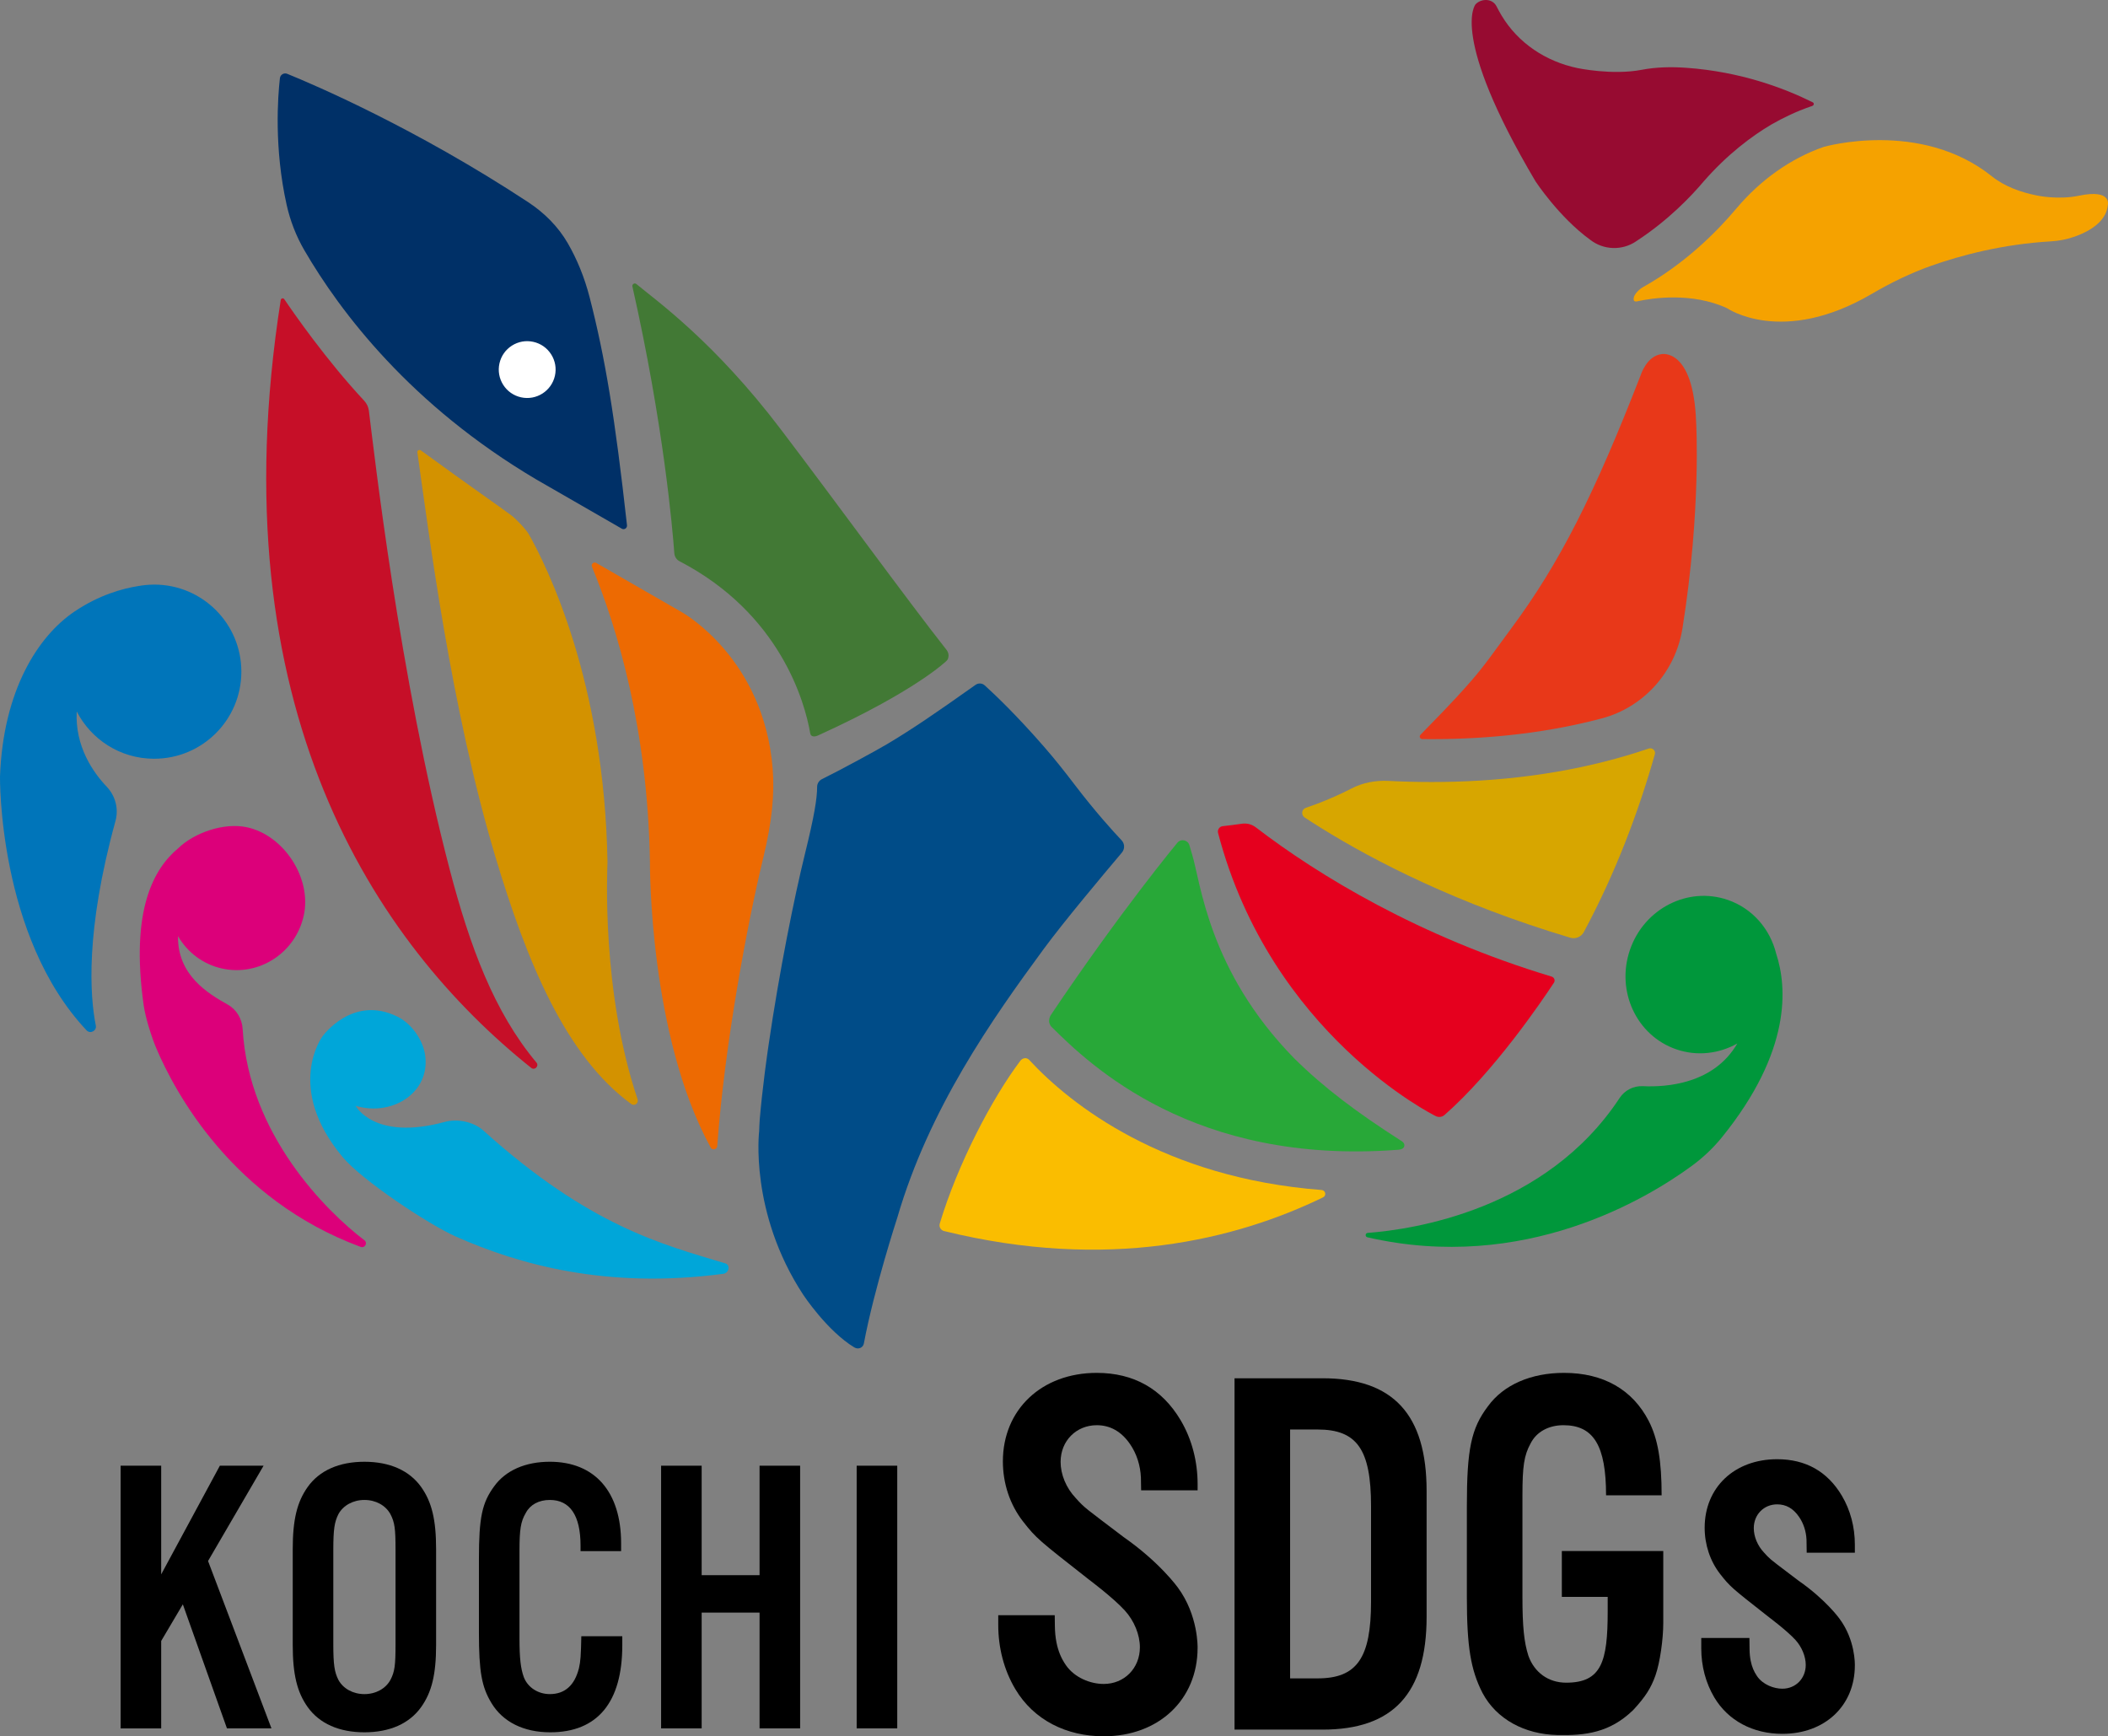 <?xml version="1.0" encoding="UTF-8"?>
<svg id="_レイヤー_2" data-name="レイヤー 2" xmlns="http://www.w3.org/2000/svg" viewBox="0 0 240.135 197.805">
  <rect x="0" y="0" width="240.135" height="197.805" fill="#808080" stroke="none"/>
  <defs>
    <style>
      .cls-1, .cls-2, .cls-3, .cls-4, .cls-5, .cls-6, .cls-7, .cls-8, .cls-9, .cls-10, .cls-11, .cls-12, .cls-13, .cls-14, .cls-15, .cls-16, .cls-17, .cls-18, .cls-19 {
        stroke-width: 0px;
      }

      .cls-2 {
        fill: #fabd00;
      }

      .cls-3 {
        fill: #28a838;
      }

      .cls-4 {
        fill: #970b31;
      }

      .cls-5 {
        fill: #427935;
      }

      .cls-6 {
        fill: #c60f28;
      }

      .cls-7 {
        fill: #e5001e;
      }

      .cls-8 {
        fill: #d39200;
      }

      .cls-9 {
        fill: #d7a600;
      }

      .cls-10 {
        fill: #dc007a;
      }

      .cls-11 {
        fill: #fff;
      }

      .cls-12 {
        fill: #f5a200;
      }

      .cls-13 {
        fill: #e83819;
      }

      .cls-14 {
        fill: #ed6a02;
      }

      .cls-15 {
        fill: #003067;
      }

      .cls-16 {
        fill: #00a6d9;
      }

      .cls-17 {
        fill: #004c88;
      }

      .cls-18 {
        fill: #00973b;
      }

      .cls-19 {
        fill: #0075ba;
      }
    </style>
  </defs>
  <g id="_レイヤー_5" data-name="レイヤー 5">
    <g>
      <path class="cls-1" d="m140.633,157.02h10.018c8.051,0,11.862,4.118,11.862,12.845v14.338c0,8.728-3.811,12.845-11.862,12.845h-10.018v-40.028Zm9.465,34.19c4.487,0,6.085-2.335,6.085-8.728v-10.896c0-6.453-1.598-8.728-6.085-8.728h-3.134v28.351h3.134Z"/>
      <path class="cls-1" d="m127.949,175.074c-4.364-3.319-4.364-3.241-5.408-4.409-1.106-1.168-1.721-2.704-1.721-4.118,0-2.397,1.782-4.179,4.118-4.179,1.534,0,2.807.719,3.793,2.154.768,1.117,1.174,2.444,1.238,3.798l.024,1.468h6.435v-.692c0-2.563-.631-5.104-1.94-7.307-2.114-3.558-5.335-5.383-9.55-5.383-6.269,0-10.694,4.179-10.694,10.08,0,2.52.799,4.917,2.274,6.822,1.536,1.967,1.782,2.135,7.498,6.622,0,0,2.79,2.086,4.114,3.54,1.083,1.189,1.721,2.782,1.721,4.196,0,2.397-1.782,4.179-4.118,4.179-1.534,0-3.332-.719-4.319-2.154-.549-.798-.87-1.609-1.063-2.568-.124-.617-.176-1.247-.184-1.876l-.016-1.233h-6.435s0,1.104,0,1.104c0,2.563.631,5.104,1.94,7.307,2.114,3.558,5.861,5.383,10.075,5.383,6.269,0,10.694-4.179,10.694-10.08,0,0,.104-3.708-2.274-6.9,0,0-2.063-2.876-6.204-5.752"/>
      <path class="cls-1" d="m209.551,184.415c-.064-.089-1.593-2.196-4.66-4.328-.547-.416-1.002-.76-1.382-1.048-1.862-1.409-1.935-1.464-2.557-2.16-.731-.772-1.168-1.812-1.168-2.783,0-1.546,1.146-2.712,2.666-2.712,1.016,0,1.832.467,2.492,1.428.51.741.803,1.643.848,2.596l.022,1.486h5.486v-.918c0-2.017-.513-3.947-1.484-5.581-1.637-2.755-4.115-4.153-7.365-4.153-4.864,0-8.261,3.211-8.261,7.808,0,1.93.623,3.799,1.757,5.262,1.126,1.441,1.357,1.622,5.212,4.648l.39.306c.02.015,2.041,1.53,2.983,2.564.723.794,1.173,1.885,1.173,2.845,0,1.546-1.146,2.712-2.666,2.712-.945,0-2.202-.441-2.88-1.428-.364-.53-.588-1.072-.726-1.757-.08-.4-.122-.831-.128-1.316l-.016-1.277h-5.486v1.186c0,2.017.513,3.947,1.483,5.581,1.568,2.639,4.394,4.153,7.752,4.153,4.864,0,8.261-3.211,8.261-7.797.003-.117.06-2.893-1.747-5.317Z"/>
      <path class="cls-1" d="m186.143,194.715c-.049.054-.102.109-.155.16-2.612,2.498-5.341,2.872-8.625,2.789-3.665-.093-6.884-1.782-8.482-4.794-1.352-2.643-1.782-5.286-1.782-10.94v-10.343c0-6.515.492-8.85,2.397-11.37,1.782-2.459,4.917-3.811,8.666-3.811,4.487,0,7.806,1.905,9.65,5.47,1.045,2.028,1.475,4.548,1.475,8.482h-6.33c0-5.655-1.414-7.99-4.855-7.99-1.66,0-3.073.738-3.749,2.09-.738,1.352-.922,2.581-.922,5.9v11.572c0,3.38.184,5.163.676,6.699.676,1.905,2.274,3.073,4.302,3.073,4.036,0,4.733-2.397,4.733-8.113v-1.66h-5.224v-5.224h11.555v8.207c0,1.812-.368,4.489-.89,5.965-.505,1.428-1.141,2.418-2.437,3.837Z"/>
      <g>
        <path class="cls-1" d="m18.361,179.363l6.685-12.382h4.98l-6.326,10.858,7.223,19.068h-5.07l-5.025-14.132-2.467,4.173v9.96h-4.621v-29.925h4.621v12.382Z"/>
        <path class="cls-1" d="m49.679,187.394c0,3.366-.493,5.385-1.705,7.089-1.346,1.885-3.589,2.871-6.461,2.871s-5.115-.987-6.461-2.871c-1.212-1.705-1.705-3.724-1.705-7.089v-10.903c0-3.365.493-5.384,1.705-7.088,1.346-1.885,3.589-2.871,6.461-2.871s5.114.987,6.461,2.871c1.211,1.705,1.705,3.724,1.705,7.088v10.903Zm-11.71-.089c0,2.378.134,3.185.583,4.083.538.987,1.66,1.615,2.961,1.615s2.422-.628,2.961-1.615c.493-.942.583-1.66.583-4.083v-10.723c0-2.422-.09-3.14-.583-4.083-.538-.987-1.66-1.616-2.961-1.616s-2.423.629-2.961,1.616c-.449.898-.583,1.705-.583,4.083v10.723Z"/>
        <path class="cls-1" d="m66.133,176.716v-.628c0-3.455-1.212-5.205-3.5-5.205-1.256,0-2.243.539-2.737,1.481-.583.987-.718,1.885-.718,4.307v9.96c0,2.288.135,3.455.494,4.442.448,1.167,1.615,1.929,2.961,1.929,1.705,0,2.826-.987,3.32-2.96.18-.763.224-1.436.269-3.635h4.666v1.032c0,6.505-2.826,9.915-8.21,9.915-3.006,0-5.384-1.167-6.685-3.32-1.122-1.839-1.436-3.589-1.436-8.031v-8.39c0-4.756.359-6.416,1.75-8.301,1.301-1.795,3.544-2.781,6.326-2.781,5.114,0,8.121,3.41,8.121,9.287v.897h-4.621Z"/>
        <path class="cls-1" d="m79.931,183.716v13.19h-4.621v-29.925h4.621v12.472h6.595v-12.472h4.621v29.925h-4.621v-13.19h-6.595Z"/>
        <path class="cls-1" d="m102.21,196.906h-4.621v-29.925h4.621v29.925Z"/>
      </g>
      <g>
        <path class="cls-6" d="m60.517,121.66c.402.32.922-.215.592-.609-4.835-5.773-7.591-13.259-9.878-21.984-5.762-21.98-8.648-47.878-9.211-52.281-.055-.43-.245-.824-.541-1.141-4.282-4.586-8.022-9.974-9.098-11.563-.112-.165-.369-.099-.4.098-7.297,46.514,10.871,73.387,28.536,87.481Z"/>
        <path class="cls-14" d="m80.956,130.73c.192.35.721.225.75-.174.86-11.801,3.491-25.56,5.187-32.602l.088-.364c.941-3.911,1.272-7.09,1.041-10.005-1-12.606-10.247-17.781-10.34-17.832l-9.762-5.62c-.283-.163-.614.124-.49.425,2.874,6.959,6.351,18.435,6.61,33.652-.004.27-.102,19.722,6.916,32.519Z"/>
        <path class="cls-13" d="m182.456,81.849c4.833-1.282,8.421-5.342,9.206-10.28,2.156-13.559,1.555-23.469,1.555-23.469-.311-8.532-3.949-7.755-3.949-7.755-1.711.215-2.381,2.429-2.381,2.429-5.255,13.514-9.196,21.344-14.695,28.768-1.915,2.585-2.991,4.191-4.643,6.079-2.346,2.681-3.973,4.26-5.736,6.091-.176.183-.045.487.209.489,6.125.07,13.274-.453,20.435-2.354Z"/>
        <path class="cls-3" d="m119.778,116.979s.004.003.005.005c0,0,0,0,0,0,4.426,4.381,16.205,15.772,39.43,14.009,0,0,.649.006.754-.395.108-.413-.377-.646-.377-.646-4.986-3.193-8.77-6.022-12.172-9.391-9.8-10.013-10.647-20.13-11.631-23.266-.101-.335-.198-.664-.287-.982-.175-.629-.979-.801-1.387-.292,0,0-6.404,7.7-14.364,19.553,0,0-.556.736.028,1.405Z"/>
        <path class="cls-2" d="m150.552,135.572c-17.96-1.38-28.568-9.689-33.312-14.822-.288-.311-.755-.235-1.01.104-3.252,4.321-7.151,11.802-9.177,18.549-.109.364.116.753.485.844,18.665,4.594,33.215,1.001,43.18-3.837.41-.199.288-.803-.166-.837Z"/>
        <path class="cls-15" d="m34.673,28.514c4.076,7.011,12.098,17.648,26.44,26.12l9.725,5.599c.279.161.622-.072.587-.392-1.372-12.367-2.491-19.096-4.25-25.942-.612-2.384-1.48-4.425-2.484-6.17-1.097-1.907-2.687-3.489-4.525-4.698-12.877-8.472-24.465-13.409-27.44-14.619-.378-.154-.794.092-.84.498-.235,2.068-.683,7.926.767,14.425.406,1.819,1.084,3.569,2.021,5.18Z"/>
        <path class="cls-8" d="m60.272,60.916c-.328-.586-1.432-1.754-2.01-2.19-1.395-1.05-4.356-3.072-10.316-7.412-.178-.13-.431,0-.4.219,1.361,9.571,3.816,29.158,8.896,46.106,3.548,11.838,7.962,22.657,15.467,28.137.378.276.871-.099.722-.543-4.168-12.381-3.439-26.292-3.427-27.023-.353-20.654-6.941-33.74-8.933-37.295Z"/>
        <path class="cls-9" d="m148.754,92.032c-.486.164-.561.821-.132,1.102.611.4,1.25.809,1.919,1.224,6.027,3.74,15.496,8.636,28.339,12.472.593.177,1.242-.088,1.536-.633,3.61-6.714,6.217-13.639,8.098-20.265.119-.421-.285-.794-.699-.653-6.658,2.268-14.08,3.551-22.102,3.776-.895.025-1.775.037-2.636.037-1.724,0-3.373-.047-4.931-.127-1.449-.074-2.898.198-4.187.864-1.258.651-2.614,1.249-4.027,1.783-.388.147-.782.286-1.179.419Z"/>
        <path class="cls-4" d="m187.012,7.953c1.668-.319,3.384-.35,5.077-.23,6.242.44,11.238,2.359,14.343,3.9,0,0,.183.054.19.216,0,0,.007.157-.179.234-.089.037-.184.061-.275.092-1.505.524-2.962,1.207-4.366,2.012-2.257,1.333-5.005,3.382-7.728,6.493-1.362,1.619-3.979,4.386-7.567,6.735-.03.02-.057.04-.087.06h-.001s-.038.027-.038.027c-1.597,1.081-3.709,1.011-5.231-.174,0,0,0,0,0,0-3.572-2.596-6.23-6.659-6.23-6.659-9.861-16.658-6.833-20.164-6.833-20.164.568-.628,1.892-.774,2.405.251.154.307.315.596.478.877.028.048.056.096.084.143,1.886,3.154,5.069,5.252,8.67,5.994,0,0,3.934.834,7.288.193Z"/>
        <path class="cls-12" d="m236.86,22.287c3.734-.766,3.255,1.053,3.255,1.053-.036.407-.151.776-.325,1.111-.174.335-.407.636-.679.905-.407.404-.901.737-1.413,1.01-.171.091-.343.175-.515.253h-.002c-.295.134-.588.248-.866.346-.858.301-1.756.478-2.664.531-5.512.319-10.249,1.584-13.603,2.766-2.383.84-4.657,1.951-6.837,3.227-10.203,5.975-16.464,1.627-16.464,1.627-4.058-1.873-8.625-1.138-10.175-.802,0,0-.292.11-.427-.052,0,0-.111-.16-.003-.465.123-.347.562-.827,1.028-1.089,4.843-2.718,8.44-6.35,10.604-8.924,2.781-3.307,6.233-5.745,9.982-7.05,0,0,11-3.166,19.139,3.345,1.469,1.175,3.299,1.824,5.138,2.192,0,0,2.433.535,4.825.016Z"/>
        <path class="cls-10" d="m41.515,141.302c-4.352-3.317-13.18-12.059-13.871-24.057-.067-1.163-.685-2.224-1.7-2.795-2.207-1.242-5.736-3.325-5.665-7.797,1.058,1.821,2.828,3.208,5.031,3.69,4.202.919,8.364-1.789,9.295-6.047.931-4.259-2.257-9.127-6.459-10.046-2.637-.577-6.034.627-7.85,2.393-2.742,2.288-5.474,6.961-3.925,17.902.196,1.384.89,3.596,1.436,4.882,2.107,4.962,8.619,17.205,23.284,22.628.471.174.824-.448.425-.753Z"/>
        <path class="cls-18" d="m196.811,102.519c-4.533-1.558-9.517.991-11.133,5.693-1.616,4.702.748,9.776,5.281,11.334,2.377.817,4.873.496,6.948-.664-2.666,4.592-8.02,4.99-10.763,4.861-1.062-.05-2.063.464-2.648,1.352-8.41,12.776-23.602,14.983-28.696,15.364-.29.022-.313.437-.03.502,17.869,4.103,31.919-4.437,36.985-8.161,1.275-.937,2.429-2.032,3.423-3.262,7.904-9.783,7.418-17.055,6.156-20.892-.689-2.786-2.678-5.149-5.522-6.127Z"/>
      </g>
      <path class="cls-17" d="m97.34,153.513c.426.257.976.036,1.067-.452,1.188-6.31,3.802-14.313,3.802-14.313,0,0,0,0,0,0,3.621-12.431,10.763-22.575,16.705-30.659,2.225-3.027,6.611-8.263,8.887-10.957.348-.412.334-1.013-.037-1.404-.99-1.046-3.006-3.265-5.364-6.36-1.11-1.457-2.248-2.896-3.451-4.276-3.109-3.568-5.52-5.875-6.779-7.015-.289-.261-.725-.278-1.042-.053-4.586,3.253-7.254,5.072-10.11,6.771-1.246.741-5.457,3.025-7.373,3.962-.342.167-.56.504-.561.885-.002,1.344-.33,3.346-1.379,7.602-1.214,4.925-2.934,13.446-4.159,21.853-.05.339-.098.679-.146,1.021-.092.656-.179,1.31-.263,1.962-.005.04-.01.079-.015.118-.233,1.833-.432,3.641-.58,5.383-.036.428-.042.857-.062,1.286,0,0-1.14,9.253,5.02,18.639,0,0,2.719,4.128,5.838,6.009Z"/>
      <path class="cls-7" d="m143.06,94.257c7.136,5.478,18.63,12.46,33.697,17.002.298.09.433.434.262.695-1.38,2.1-6.816,10.121-12.47,15.075-.294.258-.728.289-1.063.088,0,0-18.705-9.22-24.729-32.224-.095-.362.156-.729.528-.771.556-.062,1.371-.158,2.189-.278.565-.083,1.133.066,1.585.413Z"/>
      <path class="cls-11" d="m62.784,40.366c-.464-.729-1.185-1.234-2.03-1.421-.844-.187-1.71-.034-2.439.43-.729.465-1.234,1.185-1.42,2.03-.187.844-.034,1.71.43,2.44.464.729,1.186,1.233,2.03,1.42,1.742.386,3.474-.717,3.86-2.46.187-.844.034-1.71-.43-2.439Z"/>
      <path class="cls-16" d="m36.716,118.098s-4.303,5.796,2.32,13.728c2.208,2.645,9.775,7.67,12.925,9.065,7.173,3.174,17.148,5.996,30.435,4.228.647-.086.842-1.003.217-1.192-7.199-2.173-15.465-4.231-27.563-15.14-1.031-.929-2.829-1.394-4.402-.967-8.046,2.185-10.129-1.835-10.129-1.835.031.009.062.019.093.027,3.927,1.121,8.028-1.309,7.873-5.233-.007-.172-.022-.34-.043-.504-.233-1.77-1.534-3.632-3.13-4.433-5.164-2.596-8.597,2.256-8.597,2.256"/>
      <path class="cls-5" d="m93.19,83.786c-.395.179-.823.179-.895-.249-.597-3.509-3.401-13.63-14.888-19.598-.344-.179-.563-.527-.591-.914-.203-2.765-1.231-14.683-4.774-30.382-.06-.265.246-.457.454-.284,2.354,1.961,8.871,6.566,16.474,16.586,6.688,8.813,14.176,19.143,18.867,25.108.196.249.263.567.192.861-.025.106-.046.22-.197.368,0,0-3.484,3.438-14.642,8.502Z"/>
      <path class="cls-19" d="m17.576,86.439c5.478,0,9.919-4.441,9.919-9.919s-4.441-9.919-9.919-9.919l-.187.005c-.559.009-1.106.065-1.641.163-1.776.278-4.468,1.009-7.295,2.924C4.369,72.462.36,78.598,0,88.475c0,0-.246,18.189,9.863,28.908.422.447,1.171.054,1.051-.549-.665-3.335-1.224-10.715,2.241-23.305.381-1.386-.007-2.86-.997-3.903-1.565-1.647-3.624-4.597-3.42-8.574,1.633,3.168,4.92,5.375,8.792,5.389l.046-.002Z"/>
    </g>
  </g>
</svg>